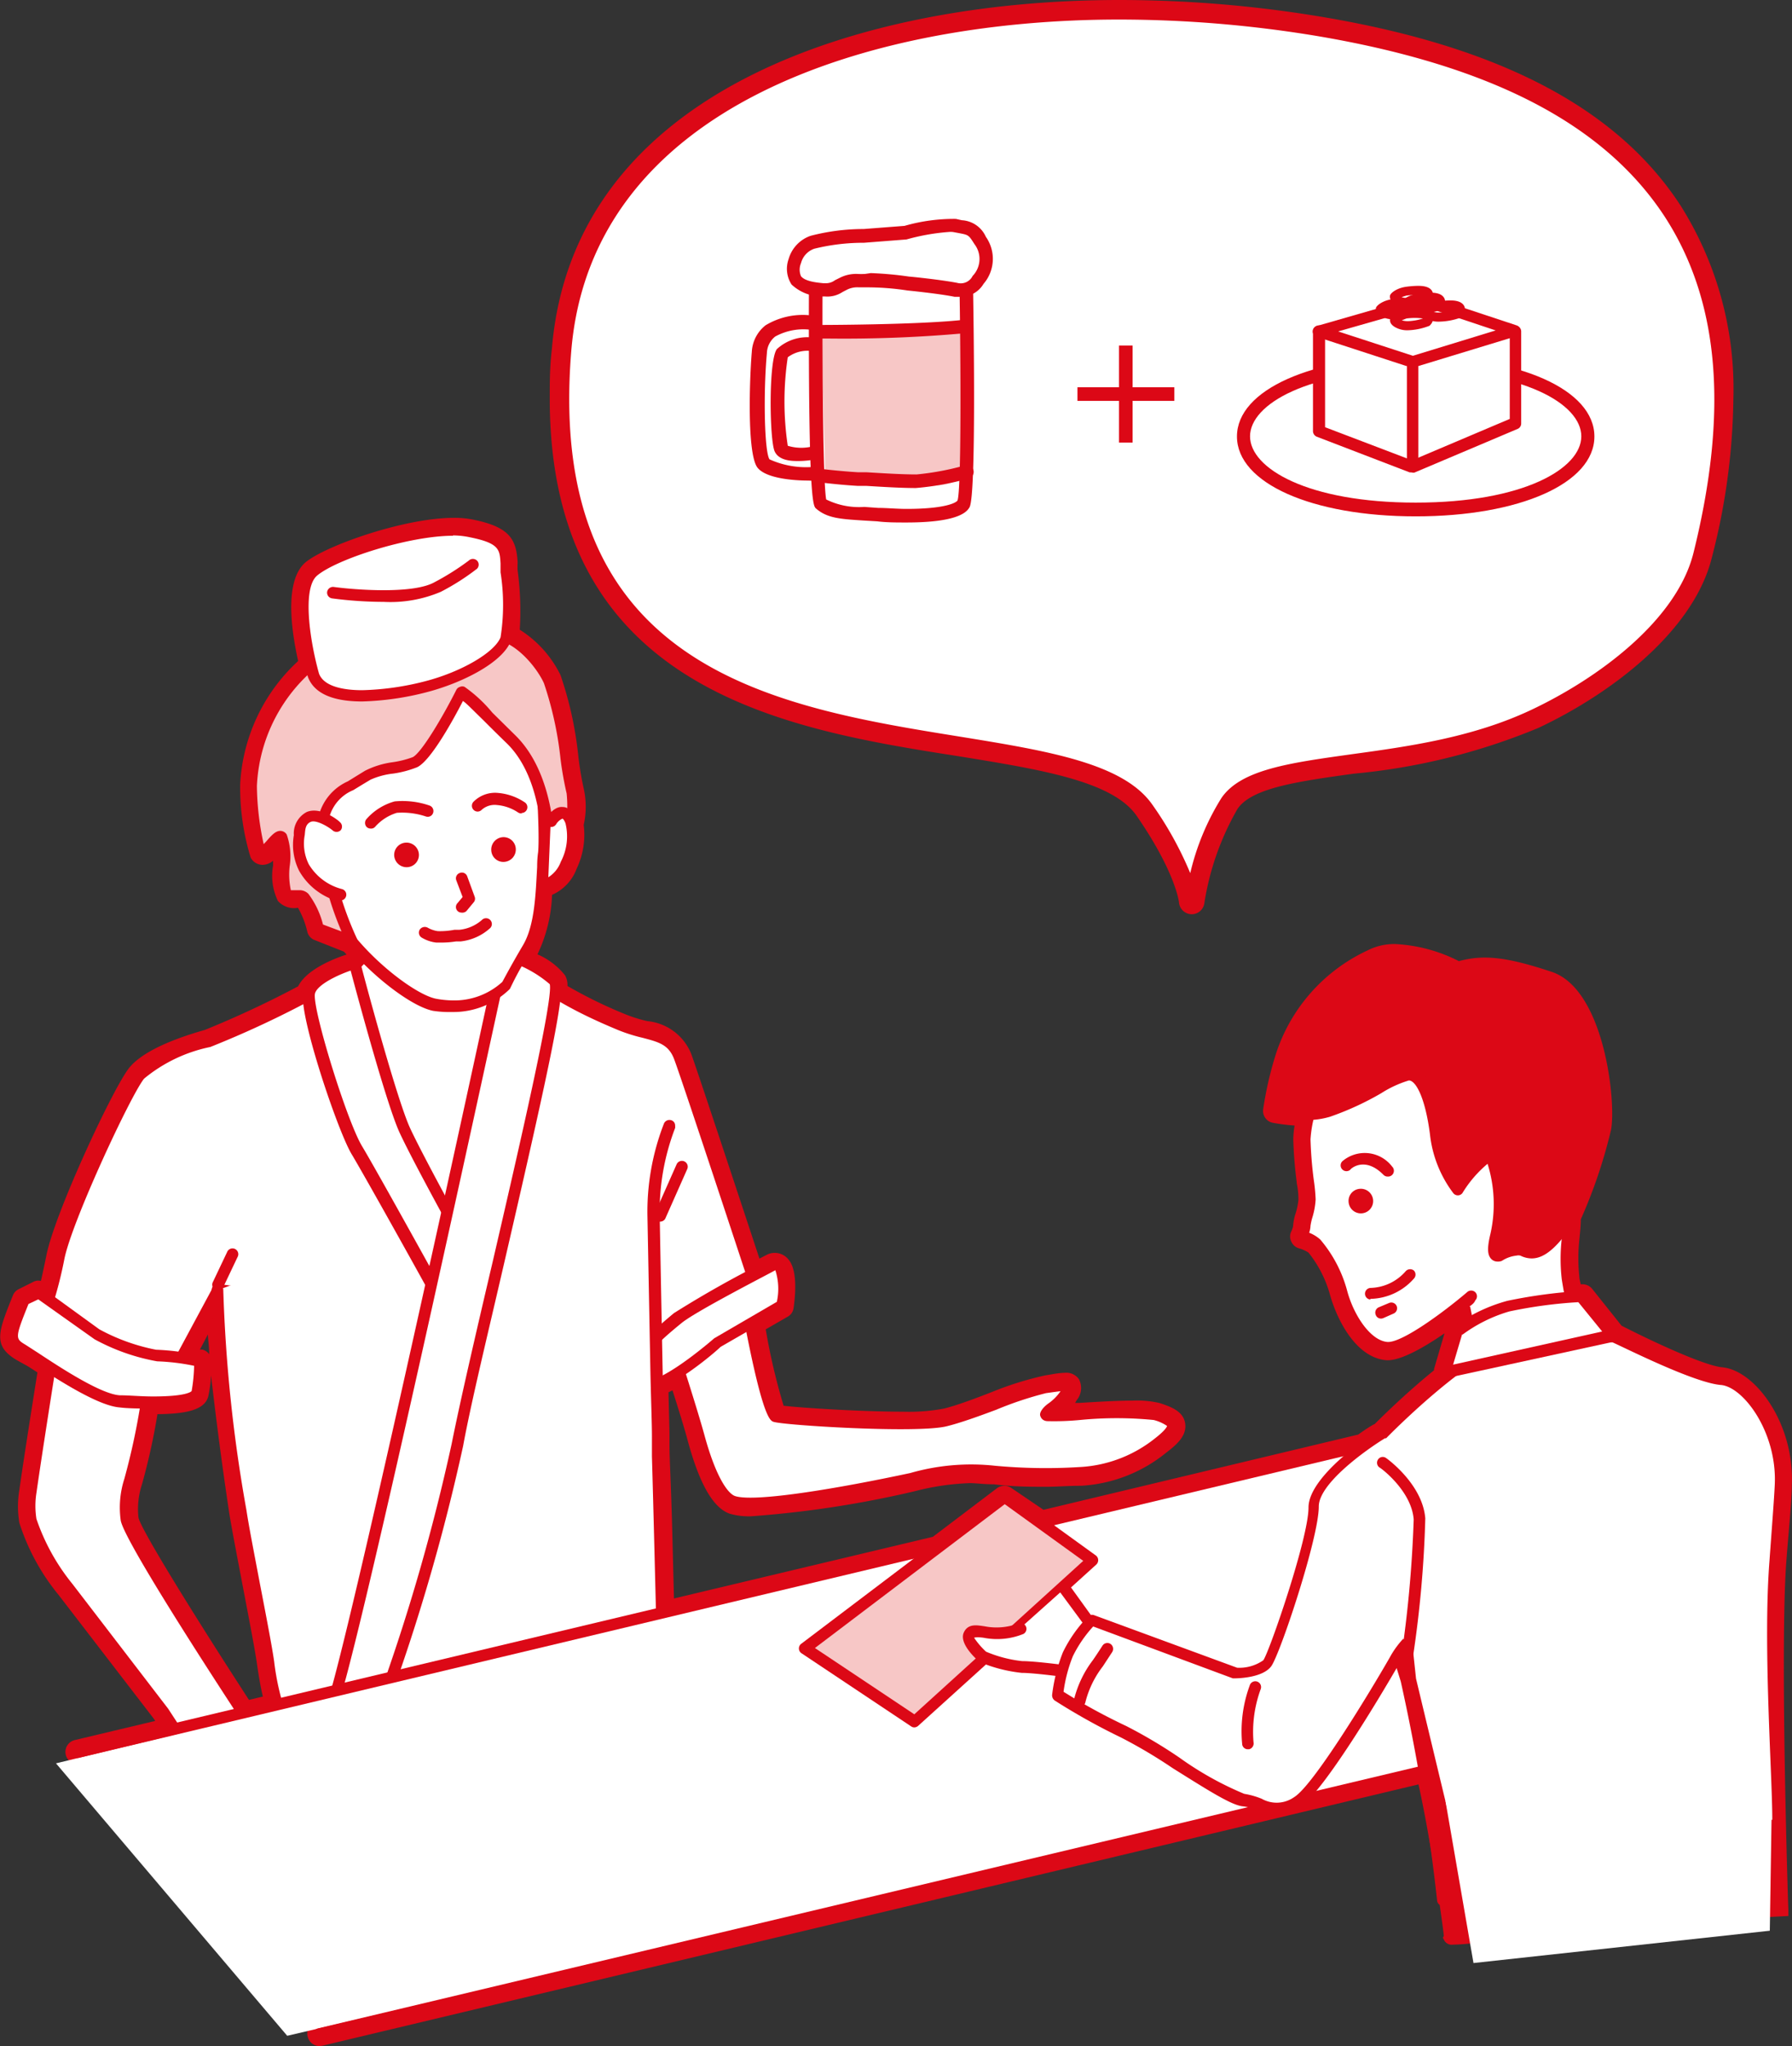 <svg xmlns="http://www.w3.org/2000/svg" viewBox="0 0 108.19 123.47"><rect x="0" y="0" width="108.19" height="123.47" fill="#333333" stroke="none"/><defs><style>.cls-1{fill:#dc0816;}.cls-2{fill:#fff;}.cls-3{fill:#f7c7c6;}</style></defs><g id="レイヤー_2" data-name="レイヤー 2"><g id="TEXT"><path class="cls-1" d="M101.13,12.57C97.38,6.85,90.45,3.2,79.93,1.41a74.71,74.71,0,0,0-12.36-1C52,.37,34.94,5.82,33.68,21.11,32,41.1,47,43.51,57.84,45.27c5.1.82,9.5,1.54,11,3.77,2.44,3.54,2.61,5.36,2.61,5.39a.41.41,0,0,0,.39.38h0a.41.41,0,0,0,.4-.35,16.86,16.86,0,0,1,2.1-5.84c1-1.42,3.88-1.82,7.27-2.29s7.4-1,11-2.73c4.26-2,9.2-5.68,10.29-10C105.2,24.73,104.59,17.86,101.13,12.57Z"/><path class="cls-1" d="M104.65,24.1h0a39.6,39.6,0,0,1-1.3,9.55c-1.11,4.48-6.15,8.25-10.48,10.28a38.13,38.13,0,0,1-11.16,2.76c-3.3.46-6.15.85-7,2.13a16.42,16.42,0,0,0-2,5.69.77.77,0,0,1-.76.66.78.78,0,0,1-.77-.72s-.19-1.79-2.55-5.21c-1.44-2.1-5.78-2.8-10.79-3.61C47.4,44,33.19,41.65,33.19,24.05c0-.95,0-1.95.13-3C34.59,5.54,51.85,0,67.57,0A74.37,74.37,0,0,1,80,1.05c10.62,1.81,17.64,5.51,21.44,11.32A20.73,20.73,0,0,1,104.65,24.1Zm-70.73-.05c0,17,13.86,19.22,24,20.86,5.19.84,9.66,1.56,11.29,3.92,2.53,3.68,2.66,5.56,2.66,5.57s0,0,0,0a0,0,0,0,0,0,0,17,17,0,0,1,2.16-6c1-1.55,4-2,7.51-2.44s7.35-1,11-2.7c4.18-2,9-5.56,10.09-9.79a39.74,39.74,0,0,0,1.27-9.38,20,20,0,0,0-3.1-11.33c-3.69-5.63-10.54-9.23-20.95-11a74,74,0,0,0-12.3-1C52.17.73,35.28,6.09,34,21.14,34,22.14,33.92,23.12,33.92,24.05Z"/><path class="cls-1" d="M104,82.91c-1.44-.13-5.71-2.28-6.29-2.58L95.79,78a.4.4,0,0,0-.29-.14l-.42,0c0-.25-.09-.52-.14-.82a9.86,9.86,0,0,1,0-2.28c0-.39.06-.84.09-1.32a30.35,30.35,0,0,0,1.83-5.35c.29-1.5-.38-8.14-3.33-9.12-2.63-.88-4.1-1-5.53-.61a9.19,9.19,0,0,0-3.78-1.09,3.13,3.13,0,0,0-1.52.35,10.13,10.13,0,0,0-5.37,6.11A23.44,23.44,0,0,0,76.61,67a.35.35,0,0,0,.28.38,9.49,9.49,0,0,0,1.7.19,5.33,5.33,0,0,0-.15,1.2,22.67,22.67,0,0,0,.21,2.54c0,.48.1.9.1,1.08a4.62,4.62,0,0,1-.18,1,2.43,2.43,0,0,0-.13.64,1.54,1.54,0,0,1-.16.47.39.39,0,0,0,0,.3.41.41,0,0,0,.23.2,2.42,2.42,0,0,1,.74.35,7.34,7.34,0,0,1,1.43,2.76c.36,1.37,1.46,3.47,3,3.63,1,.09,3.11-1.38,4.4-2.37l.08.43-.39.27a.36.36,0,0,0-.12.18l-.74,2.5a.38.38,0,0,0,0,.15,46.39,46.39,0,0,0-3.71,3.36c-.16.1-.55.34-1,.69l-19.3,4.59-2-1.46a.36.36,0,0,0-.42,0L56.5,93,40.33,96.88l-.1-4c-.08-3.08-.12-4.78-.18-5.71,0-.48,0-.72,0-.77h0c0-.71,0-1.63-.05-2.66a6.87,6.87,0,0,0,.84-.45c.41,1.27.84,2.68,1.07,3.54.67,2.44,1.44,3.83,2.3,4.11a4,4,0,0,0,1.17.13,61,61,0,0,0,9.78-1.5A12.64,12.64,0,0,1,60,89.15a36,36,0,0,0,5.22.09,8.62,8.62,0,0,0,4.93-1.89c.78-.59,1.07-1,1-1.42s-.69-.71-1.27-.91a20.09,20.09,0,0,0-4.72,0l-1.2.07a3,3,0,0,0,.69-.77c.15-.28.3-.61.12-.88s-.59-.24-1.26-.13l-.43.06a21.17,21.17,0,0,0-3.13,1c-1.06.39-2.15.79-2.93,1-1.63.41-9.1-.08-10-.24A32.33,32.33,0,0,1,45.81,80l1.55-.89a.37.37,0,0,0,.18-.26c.07-.47.26-2.07-.23-2.64a.69.69,0,0,0-.88-.13l-.8.41C44.41,72.74,41.82,65,41.38,63.73S40,62.22,39,62a9.9,9.9,0,0,1-1.4-.43,29.69,29.69,0,0,1-3.71-1.83A1.42,1.42,0,0,0,33.8,59a5,5,0,0,0-1.88-1.31c.06-.11.13-.21.2-.33A9.5,9.5,0,0,0,33,53.6a.25.25,0,0,0,.11,0l.11,0a2.43,2.43,0,0,0,1.28-1.38,4.37,4.37,0,0,0,.38-2.47,5.09,5.09,0,0,0,0-2.09c-.11-.38-.22-1.14-.35-2a21.24,21.24,0,0,0-1-4.74A6.46,6.46,0,0,0,31,38.24a16.46,16.46,0,0,0-.1-3.82c0-.17,0-.34,0-.5-.07-1.09-.26-1.78-2.42-2.22a5.7,5.7,0,0,0-1.07-.09c-2.82,0-7.34,1.47-8.65,2.56S18,38.44,18.38,40a10.5,10.5,0,0,0-3.54,7.33,14.23,14.23,0,0,0,.59,4.22.44.44,0,0,0,.39.25c.28,0,.5-.25.8-.6l.19-.21a9.92,9.92,0,0,1,0,1.22A3.35,3.35,0,0,0,17,54.14a.79.79,0,0,0,.65.28h.23l.19,0a4.87,4.87,0,0,1,.76,1.75.37.37,0,0,0,.22.25l2,.73c.15.19.32.36.49.54l-.25.26h0c-.27.08-2.53.78-2.94,1.9a61.88,61.88,0,0,1-5.86,2.71c-1.52.43-3.51,1.16-4.34,2.12s-4.52,8.81-5,11.25c-.15.8-.31,1.46-.44,2l-.2-.14a.38.38,0,0,0-.36,0l-.86.43a.42.42,0,0,0-.17.18c-.9,2.22-1.11,2.75.06,3.45.17.1.42.27.74.48l.71.46c-.15.9-.83,5.21-1.12,7.31a5.32,5.32,0,0,0,0,1.82A13.11,13.11,0,0,0,3.83,96l5.77,7.5.38.59-5.35,1.28a.35.35,0,1,0,.16.68L5,106l14.12,16.46a.33.33,0,0,0-.13.33.35.35,0,0,0,.34.27h.08l66.56-15.83c.84,3.65,1.68,9.63,1.63,9.72-.18.26,11.76-1.23,11.76-1.23l8.27-.44s-.52-15.78-.12-21.06c.16-2.08.29-3.73.33-4.63C108,86.21,105.81,83.08,104,82.91ZM8,91.64a5.14,5.14,0,0,1,.21-2.2,40.42,40.42,0,0,0,1-4.47h0c2,0,2.87-.25,3-.86a10.79,10.79,0,0,0,.18-2,.35.35,0,0,0-.27-.34l-.62-.13,1.36-2.51a99.28,99.28,0,0,0,1.37,12.09c.15,1,.49,2.74.81,4.44.36,1.85.73,3.76.85,4.65a18.9,18.9,0,0,0,.44,2.26l-1.47.35C12,98.51,8.16,92.52,8,91.64ZM33,52.93c0-.08,0-.15,0-.22h.07v.17Z"/><path class="cls-1" d="M19.29,123.47a.73.73,0,0,1-.71-.56.65.65,0,0,1,0-.39L4.83,106.44A.72.72,0,0,1,4.54,105l4.83-1.15-.09-.14L3.54,96.25A13.15,13.15,0,0,1,1.17,91.9a6,6,0,0,1,0-2c.28-2,.92-6,1.09-7.08l-.51-.33-.1-.06L1,82.07c-1.45-.87-1.11-1.69-.22-3.9a.71.71,0,0,1,.36-.38L2,77.36a.64.64,0,0,1,.47-.06c.11-.48.22-1,.32-1.49.47-2.52,4.1-10.31,5.05-11.42.71-.83,2.24-1.59,4.53-2.24A60,60,0,0,0,18,59.52c.52-1.05,2.25-1.7,2.93-1.92a1.29,1.29,0,0,1-.16-.17L19,56.73a.72.72,0,0,1-.45-.52,5.37,5.37,0,0,0-.56-1.43,1.31,1.31,0,0,1-1.21-.41,3.46,3.46,0,0,1-.29-2.15,2.72,2.72,0,0,1,0-.28,1,1,0,0,1-.63.25.81.81,0,0,1-.73-.45,14.4,14.4,0,0,1-.63-4.42A10.88,10.88,0,0,1,18,39.89c-.49-2.2-.78-5,.5-6s5.94-2.64,8.89-2.64a5.56,5.56,0,0,1,1.14.1c2.22.44,2.64,1.18,2.72,2.56V34a2.93,2.93,0,0,0,0,.41A18.37,18.37,0,0,1,31.38,38a6.75,6.75,0,0,1,2.46,2.74,21.92,21.92,0,0,1,1.07,4.84,19.22,19.22,0,0,0,.33,2,5,5,0,0,1,0,2.2,4.75,4.75,0,0,1-.42,2.63A2.78,2.78,0,0,1,33.33,54a9.08,9.08,0,0,1-.88,3.59,4.33,4.33,0,0,1,1.66,1.26,1.17,1.17,0,0,1,.15.65,27.79,27.79,0,0,0,3.48,1.7,8.48,8.48,0,0,0,1.34.42,3.18,3.18,0,0,1,2.66,2c.45,1.25,3.1,9.27,4.11,12.33l.39-.2A1.06,1.06,0,0,1,47.6,76c.55.64.43,2.11.31,2.94a.7.7,0,0,1-.36.52l-1.32.76a37.59,37.59,0,0,0,1.08,4.61c1,.12,4.61.36,7.25.36A11.35,11.35,0,0,0,57,85c.76-.19,1.84-.59,2.89-1a19.65,19.65,0,0,1,3.21-1l.42-.07a5.42,5.42,0,0,1,.8-.09.93.93,0,0,1,.82.39A1.15,1.15,0,0,1,65,84.5l-.09.16h.24c1.15-.07,2.34-.14,3.25-.14a5.93,5.93,0,0,1,1.62.15c.63.21,1.41.47,1.53,1.21s-.48,1.28-1.14,1.78a8.93,8.93,0,0,1-5.14,2c-.79,0-1.45.06-2.09.06-1,0-2,0-3.18-.15-.63,0-1.06-.07-1.44-.07a15.15,15.15,0,0,0-3.34.49,62.91,62.91,0,0,1-9.86,1.51,4.24,4.24,0,0,1-1.29-.15c-1-.34-1.83-1.77-2.54-4.38-.17-.64-.48-1.67-.93-3.07l-.24.12.06,2.44s0,.29,0,.75c0,.88.1,2.46.17,5.33l.1,3.92,15.63-3.72,3.88-2.94a.75.75,0,0,1,.87,0L63,91.11,82,86.57c.46-.33.82-.56,1-.64.25-.25,1.8-1.8,3.58-3.24a.24.24,0,0,1,0-.08l.63-2.15c-1.16.8-2.68,1.7-3.54,1.62-1.91-.19-3-2.63-3.36-3.9A7.08,7.08,0,0,0,79,75.59a2,2,0,0,0-.58-.26.72.72,0,0,1-.46-.41.69.69,0,0,1,0-.61,1.34,1.34,0,0,0,.11-.32,3,3,0,0,1,.14-.73,4.06,4.06,0,0,0,.18-.85c0-.15,0-.55-.1-1v-.06a25.37,25.37,0,0,1-.21-2.58,5.38,5.38,0,0,1,.08-.85,11.23,11.23,0,0,1-1.34-.17.73.73,0,0,1-.56-.79A21.28,21.28,0,0,1,77,63.7a10.44,10.44,0,0,1,5.55-6.34,3.53,3.53,0,0,1,1.7-.39A9.49,9.49,0,0,1,88.08,58c1.5-.41,2.91-.25,5.61.65,3.2,1.07,3.9,7.93,3.57,9.55a30.66,30.66,0,0,1-1.82,5.38c0,.45-.06.88-.09,1.25a10.37,10.37,0,0,0,0,2.2c0,.17.06.32.08.47h.13a.76.76,0,0,1,.56.27L97.9,80c2.18,1.11,5.06,2.42,6.08,2.51,2,.19,4.36,3.39,4.2,7.09,0,.9-.17,2.53-.33,4.59-.4,5.25.11,20.91.12,21.06v.37l-8.64.46c-.39,0-10.1,1.27-11.6,1.27h0a.52.52,0,0,1-.52-.23l-.1-.19.06-.1c-.07-.76-.78-5.76-1.53-9.15L19.46,123.45Zm0-.76v0ZM5.14,105.65l14.47,16.88-.17.15L86.21,106.8l.09.37c.43,1.87,1.46,7.61,1.59,9.45,1.88-.07,11.29-1.24,11.38-1.26l7.93-.42c-.07-2.41-.47-15.94-.1-20.73.16-2.1.29-3.73.33-4.61.14-3.16-1.85-6.16-3.52-6.31-1.43-.13-5.28-2-6.42-2.62l-.07,0L95.5,78.27l-.73.06L94.71,78c0-.25-.09-.52-.14-.83a10.56,10.56,0,0,1,0-2.37c0-.39.07-.83.1-1.31v-.07l0-.07a29.61,29.61,0,0,0,1.8-5.26c.27-1.39-.37-7.79-3.08-8.69s-3.9-1-5.3-.61l-.15.05-.13-.07a8.84,8.84,0,0,0-3.61-1.05,2.72,2.72,0,0,0-1.33.3,9.77,9.77,0,0,0-5.2,5.89A24.39,24.39,0,0,0,77,67.06s.74.13,1.62.15h.46l-.1.45a5,5,0,0,0-.15,1.12A24.36,24.36,0,0,0,79,71.28v.06c0,.49.1.87.1,1.07a4.55,4.55,0,0,1-.2,1,3.34,3.34,0,0,0-.12.56,1.88,1.88,0,0,1-.19.64,1.9,1.9,0,0,1,.88.42A7.43,7.43,0,0,1,81,78c.32,1.22,1.34,3.21,2.71,3.34h.05c.67,0,2.27-.9,4.08-2.3l.48-.37.25,1.27-.21.14-.37.26-.72,2.49,0,.21-.16.13a44.17,44.17,0,0,0-3.68,3.32l-.07.06c-.08,0-.48.3-1,.67l-.06,0h-.08L62.81,91.92l-2.17-1.57-4,3-.08,0L40,97.36l-.12-4.85c-.08-2.86-.12-4.43-.17-5.32,0-.23,0-.41,0-.54l0-.24,0-2.91.22-.11a6.21,6.21,0,0,0,.81-.42l.41-.24.14.45c.52,1.64.88,2.83,1.08,3.55.83,3,1.64,3.72,2.05,3.85a3.41,3.41,0,0,0,1,.12,64,64,0,0,0,9.7-1.49,15.44,15.44,0,0,1,3.5-.52c.41,0,.86,0,1.51.08,1.12.1,2.1.15,3.11.15.62,0,1.27,0,2.05-.06A8.2,8.2,0,0,0,70,87.06c.83-.63.89-.91.86-1.07s-.54-.45-1-.61a5.2,5.2,0,0,0-1.39-.12c-.89,0-2.06.07-3.19.13l-1.2.07-1.13.05.87-.71a2.6,2.6,0,0,0,.6-.66c.09-.18.2-.4.14-.48s0-.06-.21-.06a4.19,4.19,0,0,0-.68.08l-.43.06a19.92,19.92,0,0,0-3.06,1c-1.07.39-2.17.79-3,1a12.16,12.16,0,0,1-2.58.17c-2.73,0-6.85-.27-7.57-.4l-.17,0-.09-.15a35.49,35.49,0,0,1-1.29-5.26l0-.26,1.79-1A3.9,3.9,0,0,0,47,76.44c-.11-.13-.26-.13-.44,0l-.78.41-.39.2-.14-.42C44.4,73.93,41.5,65.16,41,63.86c-.4-1.09-1.13-1.28-2.14-1.54a9.82,9.82,0,0,1-1.44-.46A27.83,27.83,0,0,1,33.69,60l-.19-.11v-.22a1.48,1.48,0,0,0,0-.46,4.35,4.35,0,0,0-1.72-1.16l-.37-.18.21-.35c.06-.11.12-.22.19-.33a9.37,9.37,0,0,0,.82-3.62l.08-1.32.42.08.36,0,0,.37V53a2.88,2.88,0,0,0,.66-1,4,4,0,0,0,.35-2.24v-.13a4.64,4.64,0,0,0,0-1.93c-.11-.4-.23-1.16-.36-2a20.5,20.5,0,0,0-1-4.65,6,6,0,0,0-2.35-2.52l-.23-.12,0-.27a16.77,16.77,0,0,0-.11-3.71,3.64,3.64,0,0,1,0-.45V34c-.05-.89-.08-1.47-2.11-1.88a5.87,5.87,0,0,0-1-.08c-2.7,0-7.17,1.44-8.41,2.47-.78.64-.85,2.69-.19,5.47l.05.22-.17.15a10.17,10.17,0,0,0-3.42,7.09,14.84,14.84,0,0,0,.55,4,.06.06,0,0,0,.06,0c.11,0,.32-.23.52-.46l.74-.86.1.85a10.34,10.34,0,0,1,0,1.25,3.49,3.49,0,0,0,.14,1.69c.14.18.36.14.55.12H18l.23-.07.16.18a5.23,5.23,0,0,1,.84,1.92l2,.75.06.07.39.42.33.36-.23.26-.19.19-.24.24-.12,0c-.81.25-2.3.88-2.57,1.63l-.05.13-.13.07a60,60,0,0,1-5.94,2.74,9.42,9.42,0,0,0-4.16,2C7.55,65.87,4,73.62,3.52,76c-.14.7-.29,1.38-.44,2l-.14.53L2.3,78l-.84.43c-.94,2.32-.94,2.46-.08,3l.65.42.1.07.7.46.21.13,0,.24c0,.21-.81,5-1.12,7.3a5.41,5.41,0,0,0,0,1.69,12.87,12.87,0,0,0,2.23,4.05l5.77,7.5.69,1.06Zm9.55-2.27-.15-.22c-1.11-1.71-6.69-10.26-6.91-11.45a5.24,5.24,0,0,1,.21-2.38,40.89,40.89,0,0,0,1-4.43l0-.31h.34c1.67,0,2.55-.19,2.64-.56A10.45,10.45,0,0,0,12,82.14a4.38,4.38,0,0,1-.59-.1l-.5-.1,2.25-4.17.05,1.38a103.47,103.47,0,0,0,1.37,12c.15,1,.49,2.73.81,4.43.36,1.87.73,3.78.85,4.67a22.49,22.49,0,0,0,.43,2.22l.09.37Zm-5.19-18a39.35,39.35,0,0,1-.93,4.2,4.75,4.75,0,0,0-.21,2c.12.63,2.92,5.22,6.67,11l.84-.2c-.14-.59-.25-1.24-.35-1.93-.12-.87-.49-2.77-.84-4.61s-.67-3.49-.83-4.47C13.32,87.86,13,85.2,12.74,83a7.66,7.66,0,0,1-.16,1.24C12.38,85.1,11.21,85.32,9.5,85.34Zm2.57-3.94.14,0a.72.72,0,0,1,.42.28c0-.41-.06-.8-.08-1.19Z"/><path class="cls-2" d="M3,82.57s-.82,5.12-1.15,7.48a5.28,5.28,0,0,0,0,1.7,12.92,12.92,0,0,0,2.23,4l5.78,7.53,1.29,2,4.13-1S7.91,93.08,7.65,91.7a5.38,5.38,0,0,1,.22-2.36C8.84,86,9,83,9.37,82.66c.52-.43-5.68-2.41-5.68-2.41Z"/><path class="cls-1" d="M11.18,105.66a.35.35,0,0,1-.29-.16l-1.29-2L3.83,96a13.11,13.11,0,0,1-2.29-4.2,5.32,5.32,0,0,1,0-1.82c.32-2.34,1.13-7.43,1.14-7.48l.7-2.37a.36.36,0,0,1,.17-.21.34.34,0,0,1,.28,0c5.8,1.86,5.91,2.4,6,2.61a.53.53,0,0,1-.15.41,12.59,12.59,0,0,0-.37,1.76,40.25,40.25,0,0,1-1,4.75A5.14,5.14,0,0,0,8,91.64c.19,1,4.65,8,7.61,12.45a.33.33,0,0,1,0,.32.36.36,0,0,1-.24.21l-4.13,1Zm-7.26-25-.58,2s-.81,5.1-1.14,7.43a5,5,0,0,0,0,1.57,12.67,12.67,0,0,0,2.17,3.92l5.78,7.53,1.17,1.79,3.4-.85c-1.47-2.24-7.19-11-7.43-12.29a5.65,5.65,0,0,1,.22-2.53,41.68,41.68,0,0,0,1-4.67A10.71,10.71,0,0,1,9,82.63,35.43,35.43,0,0,0,3.92,80.69Z"/><path class="cls-2" d="M71.89,54.4s-.11-1.87-2.68-5.59C64.13,41.42,31.71,50,34.08,21.15,35.57,3,59.72-1.6,79.86,1.82c20.46,3.47,27.08,14.24,22.74,31.65-1.08,4.36-6.2,8-10.06,9.76-7.41,3.47-16.42,2.12-18.49,5.16A17.1,17.1,0,0,0,71.89,54.4Z"/><path class="cls-1" d="M71.89,54.81h0a.41.41,0,0,1-.39-.38s-.17-1.85-2.61-5.39c-1.53-2.23-5.93-2.95-11-3.77C47,43.51,32,41.1,33.68,21.11,34.94,5.82,52,.37,67.57.37a74.71,74.71,0,0,1,12.36,1c10.52,1.79,17.45,5.44,21.2,11.16,3.46,5.29,4.07,12.16,1.87,21-1.09,4.35-6,8-10.29,10-3.65,1.71-7.58,2.25-11,2.73s-6.31.87-7.27,2.29a16.86,16.86,0,0,0-2.1,5.84A.41.41,0,0,1,71.89,54.81ZM67.57,1.18c-15.2,0-31.87,5.26-33.08,20C32.91,40.41,46.81,42.66,58,44.46c5.28.86,9.84,1.6,11.58,4.11a21.24,21.24,0,0,1,2.28,4.12,15,15,0,0,1,1.88-4.53c1.17-1.72,4.11-2.12,7.83-2.64,3.42-.47,7.29-1,10.83-2.66,4.09-1.92,8.82-5.42,9.84-9.49,2.14-8.61,1.56-15.26-1.77-20.35C96.83,7.5,90.08,4,79.79,2.22A73,73,0,0,0,67.57,1.18Z"/><path class="cls-2" d="M18.59,78.52l-5.42-.68-2.63,4.87a10.56,10.56,0,0,1-2.59,0c-2-.15-5.32-3.31-5.32-3.31a23.42,23.42,0,0,0,.86-3.46c.43-2.3,4-10.07,4.89-11.08s3.17-1.73,4.18-2a62.67,62.67,0,0,0,8.2-4,13.59,13.59,0,0,0,2.88-3.46s4.46-.57,6.62,1.87,5.47,3.89,7.2,4.61,3,.43,3.59,2S46,78.53,46,78.53L39.76,83l-4.32-4.46Z"/><path class="cls-1" d="M39.76,83.35a.36.36,0,0,1-.25-.11l-4.22-4.36H18.59l-5.22-.66-2.52,4.66a.33.33,0,0,1-.22.18,11,11,0,0,1-2.7,0c-2.12-.15-5.41-3.28-5.55-3.41a.36.36,0,0,1-.08-.38,23.08,23.08,0,0,0,.85-3.39c.45-2.44,4.08-10.21,5-11.25s2.82-1.69,4.34-2.12a60,60,0,0,0,8.1-4,13.3,13.3,0,0,0,2.78-3.35.37.37,0,0,1,.25-.17,11.39,11.39,0,0,1,1.2-.06c1.47,0,4.16.27,5.73,2,2.19,2.48,5.61,3.91,7.07,4.52A9.9,9.9,0,0,0,39,62c1,.27,1.93.51,2.39,1.78.57,1.57,4.72,14.16,4.9,14.69a.35.35,0,0,1-.13.4L40,83.28A.37.37,0,0,1,39.76,83.35ZM13.17,77.49h.05l5.41.69H35.44a.33.33,0,0,1,.25.11l4.11,4.24,5.73-4.13c-.59-1.8-4.28-13-4.81-14.43-.33-.93-.93-1.08-1.91-1.34a10,10,0,0,1-1.49-.47c-1.5-.63-5-2.1-7.32-4.7-1.39-1.57-3.86-1.81-5.21-1.81-.42,0-.76,0-.94,0A13,13,0,0,1,21,59.1a59.47,59.47,0,0,1-8.3,4.08,9.15,9.15,0,0,0-4,1.91c-.81,1-4.4,8.7-4.82,10.92A24.7,24.7,0,0,1,3,79.3c.68.62,3.32,2.94,5,3.06a16.73,16.73,0,0,0,2.34,0l2.54-4.72A.38.38,0,0,1,13.17,77.49Z"/><path class="cls-2" d="M45.16,78.38s1.21,6.89,1.72,7.06,8.53.69,10.25.26,4.83-1.81,6-2,1.64-.35,1.21.43-1.64,1.2-1,1.29,5.42-.43,6.46-.09,1.63.61.17,1.73a8.27,8.27,0,0,1-4.74,1.8,34.82,34.82,0,0,1-5.17-.08,12.91,12.91,0,0,0-5,.43c-2.42.52-9.22,1.89-10.77,1.38-.82-.28-1.55-2-2.07-3.88s-2-6.37-2-6.37l4.14-2.24"/><path class="cls-1" d="M45.36,91.07a4,4,0,0,1-1.17-.13c-.86-.28-1.63-1.67-2.3-4.11-.51-1.87-2-6.32-2-6.36a.35.35,0,0,1,.16-.42l4.14-2.24a.35.35,0,0,1,.33.62l-3.88,2.1c.33,1,1.46,4.5,1.9,6.11.67,2.45,1.39,3.49,1.84,3.64,1.18.39,6.24-.46,10.58-1.39a13.31,13.31,0,0,1,5.1-.44,33.2,33.2,0,0,0,5.12.08,7.94,7.94,0,0,0,4.55-1.73c.71-.55.73-.75.73-.75a2.47,2.47,0,0,0-.81-.36,22.74,22.74,0,0,0-4.45,0,16.25,16.25,0,0,1-1.94.07c-.26,0-.41-.15-.46-.34s.16-.48.47-.71a2.89,2.89,0,0,0,.76-.76l0,0-.45.06-.43.06a21.39,21.39,0,0,0-3,1c-1.07.4-2.18.8-3,1-1.78.44-9.83-.06-10.45-.27-.21-.07-.71-.24-2-7.33A.35.35,0,0,1,45.1,78a.37.37,0,0,1,.41.29,43.59,43.59,0,0,0,1.55,6.8c.89.16,8.36.65,10,.24.78-.2,1.87-.6,2.93-1a21.17,21.17,0,0,1,3.13-1l.43-.06c.67-.11,1.05-.17,1.26.13s0,.6-.12.88a3,3,0,0,1-.69.77l1.2-.07a20.09,20.09,0,0,1,4.72,0c.58.2,1.19.4,1.27.91s-.22.83-1,1.42a8.62,8.62,0,0,1-4.93,1.89A36,36,0,0,1,60,89.15a12.64,12.64,0,0,0-4.89.42A61,61,0,0,1,45.36,91.07Z"/><path class="cls-2" d="M46.58,76.37a64.59,64.59,0,0,0-5.68,3.19,16.75,16.75,0,0,0-1.29,1.12l-2,1.63a1.15,1.15,0,0,0,1,1.38C40,84,43.31,81,43.31,81l3.88-2.24S47.62,75.85,46.58,76.37Z"/><path class="cls-1" d="M38.84,84.06h0a1,1,0,0,1-.25,0,1.63,1.63,0,0,1-1.11-.68,1.53,1.53,0,0,1-.19-1.12A.31.31,0,0,1,37.4,82l2-1.63h0s.35-.35,1.29-1.13a64.43,64.43,0,0,1,5.75-3.22.69.69,0,0,1,.88.13c.49.57.3,2.17.23,2.64a.37.37,0,0,1-.18.26l-3.87,2.23C43.22,81.57,40.32,84.06,38.84,84.06ZM38,82.5a.74.74,0,0,0,.12.48,1,1,0,0,0,.65.37c1,.18,3.49-1.85,4.35-2.59l3.78-2.2a3.63,3.63,0,0,0-.09-1.91c-.07.06-4.74,2.44-5.65,3.18s-1.26,1.09-1.26,1.09Z"/><path class="cls-2" d="M13.17,77.84a92.84,92.84,0,0,0,1.4,13.36c.32,2,1.43,7.37,1.67,9.09a12.68,12.68,0,0,0,.92,3.72L40.05,99.4s-.42-17-.35-12.14c.06,3.33-.14-6.93-.27-13.82a14.26,14.26,0,0,1,1-5.51"/><path class="cls-1" d="M17.16,104.36a.35.35,0,0,1-.31-.19,13.36,13.36,0,0,1-1-3.83c-.12-.89-.49-2.8-.85-4.65-.32-1.7-.66-3.46-.81-4.44a90.53,90.53,0,0,1-1.41-13.41.35.35,0,0,1,.35-.35h0a.35.35,0,0,1,.35.34,90.42,90.42,0,0,0,1.4,13.31c.15,1,.49,2.72.81,4.42.36,1.86.73,3.78.86,4.69a15.46,15.46,0,0,0,.78,3.36l22.32-4.5c-.07-2.8-.21-8.5-.29-11.21h0s0-.24,0-.64V86.7c0-.8-.05-2-.09-3.78l-.18-9.47a14.66,14.66,0,0,1,1-5.66.36.36,0,0,1,.39-.2.33.33,0,0,1,.28.34.68.68,0,0,1,0,.14,14,14,0,0,0-.93,5.36c.07,3.8.19,10.11.25,13h0s0,.29,0,.77c.06.93.1,2.63.18,5.71l.17,6.51a.36.36,0,0,1-.28.35l-22.89,4.61Z"/><path class="cls-2" d="M28.12,75.37s-2.88-5.19-3.74-7.06-3-10.07-3-10.07S18.91,59,18.62,60s2,8.06,2.88,9.49S27,79.25,27,79.25"/><path class="cls-1" d="M27,79.6a.36.36,0,0,1-.31-.18c0-.08-4.61-8.36-5.46-9.77s-3.26-8.58-2.91-9.78,2.7-1.89,3-2a.36.36,0,0,1,.27,0,.36.36,0,0,1,.17.21c0,.08,2.16,8.19,3,10s3.7,7,3.73,7a.35.35,0,0,1-.62.34c-.11-.21-2.89-5.22-3.75-7.08-.77-1.67-2.52-8.15-2.95-9.77-.9.31-2,.87-2.15,1.37-.22.77,1.9,7.67,2.84,9.23s5.29,9.45,5.48,9.79a.36.36,0,0,1-.14.48A.35.35,0,0,1,27,79.6Z"/><path class="cls-2" d="M20,103.12c.89-1.18,10.46-45.64,10.46-45.64s2.51.86,3.09,1.74-4.41,20.63-5.89,28a117.87,117.87,0,0,1-4.42,15.32"/><path class="cls-1" d="M20.23,103.33l-.56-.41c.68-1.13,6.59-27.83,10.4-45.51l.08-.39.38.13c.27.09,2.63.92,3.27,1.88.39.6-.5,4.82-3.37,17.23-1,4.33-2,8.43-2.47,11a120.84,120.84,0,0,1-4.44,15.37l-.65-.24a121,121,0,0,0,4.4-15.27c.52-2.6,1.47-6.7,2.48-11,1.55-6.7,3.68-15.88,3.44-16.73A7.08,7.08,0,0,0,30.67,58C29.36,64,21.11,102.15,20.23,103.33Z"/><polygon class="cls-2" points="17.34 122.85 96.41 104.4 92.87 84.73 3.38 106.41 17.34 122.85"/><path class="cls-1" d="M19.29,123.09a.35.35,0,0,1-.34-.27.34.34,0,0,1,.26-.42L96,104.14l-3.41-19L4.79,106.07a.35.35,0,1,1-.16-.68l88.16-21a.37.37,0,0,1,.27,0,.38.38,0,0,1,.16.23l3.53,19.67a.35.35,0,0,1-.26.4L19.37,123.08Z"/><line class="cls-2" x1="27.35" y1="58.22" x2="28.05" y2="58.15"/><path class="cls-1" d="M27.35,58.57a.36.36,0,0,1-.35-.32.35.35,0,0,1,.31-.38L28,57.8a.35.35,0,1,1,.06.7l-.7.07Z"/><path class="cls-2" d="M19.47,44.72a61.69,61.69,0,0,0-.12,7.8A5,5,0,0,0,20,55.08c1.3,2.49,4.7,5.25,6.18,5.53a4.71,4.71,0,0,0,4.33-1.15s.44-.88,1.27-2.25.83-4.27,1-5.77-.22-5.85-.22-5.85a4.17,4.17,0,0,0-3.91-4.36C24.18,40.82,20.49,41.76,19.47,44.72Z"/><path class="cls-1" d="M27.3,61.07h0A6.57,6.57,0,0,1,26.15,61c-1.63-.32-5.11-3.2-6.42-5.72a5.34,5.34,0,0,1-.73-2.7,61.1,61.1,0,0,1,.12-7.85c.88-2.58,3.51-3.9,7.64-3.9.61,0,1.25,0,1.91.09,4.37.39,4.23,4.69,4.23,4.73s.34,4.36.22,5.86c0,.26,0,.56-.06.89-.09,1.61-.22,3.83-1,5s-1.24,2.22-1.25,2.22a.22.22,0,0,1-.05.08A4.86,4.86,0,0,1,27.3,61.07ZM19.8,44.83a63.78,63.78,0,0,0-.1,7.66,4.73,4.73,0,0,0,.63,2.4c1.32,2.52,4.64,5.12,6,5.38a5.86,5.86,0,0,0,1,.1,4.29,4.29,0,0,0,3-1.12c.11-.2.53-1,1.25-2.22s.76-3.17.85-4.71q0-.51.06-.9c.12-1.45-.21-5.75-.22-5.8a3.82,3.82,0,0,0-3.59-4c-.64,0-1.26-.08-1.85-.08-2.65,0-6,.58-7,3.35Z"/><path class="cls-1" d="M31.14,51.21a.75.75,0,0,1-.69.8.73.73,0,0,1-.79-.69.75.75,0,0,1,.69-.8A.74.74,0,0,1,31.14,51.21Z"/><path class="cls-1" d="M25.29,51.54a.74.74,0,0,1-.69.79.75.75,0,0,1-.8-.69.74.74,0,0,1,.69-.79A.75.75,0,0,1,25.29,51.54Z"/><path class="cls-1" d="M22.37,50a.35.35,0,0,1-.23-.09.36.36,0,0,1,0-.5,3.51,3.51,0,0,1,1.69-1.05,5,5,0,0,1,2.1.25.35.35,0,0,1,.22.44.34.34,0,0,1-.44.22,4.52,4.52,0,0,0-1.75-.22,2.87,2.87,0,0,0-1.3.83A.32.32,0,0,1,22.37,50Z"/><path class="cls-1" d="M31.49,49.09a.39.39,0,0,1-.21-.06A2.69,2.69,0,0,0,30,48.58a1.17,1.17,0,0,0-.92.29.34.34,0,0,1-.49,0,.35.35,0,0,1,0-.49,1.83,1.83,0,0,1,1.48-.53,3.41,3.41,0,0,1,1.63.58.35.35,0,0,1-.21.63Z"/><path class="cls-1" d="M27.85,55.07a.33.33,0,0,1-.22-.09.34.34,0,0,1,0-.49l.3-.36-.38-1a.34.34,0,0,1,.21-.45.34.34,0,0,1,.45.21l.45,1.23a.33.33,0,0,1-.07.34l-.43.52A.37.37,0,0,1,27.85,55.07Z"/><path class="cls-3" d="M27.48,38.28s-.21.29,1.67-.06,3.58,1.85,4,2.86c.77,1.73,1,5.58,1.37,6.69a8.06,8.06,0,0,1-.37,3.36l-1.06,1.25s.44-5.13-2.21-7.73c-2.5-2.44-2.46-2.47-3-2.83,0,0-1.9,3.78-2.8,4.23-.63.32-2.25.39-2.84.76l-1,.64a2.79,2.79,0,0,0-1.66,3,19.68,19.68,0,0,0,1.74,6.35l-2.06-.78a5.39,5.39,0,0,0-.84-1.9c-.22-.25-.82.09-1.06-.22-.4-.51.1-2.79-.28-3.39-.22-.36-1.11,1.24-1.29.87a14.54,14.54,0,0,1-.56-4,10.21,10.21,0,0,1,4.72-8.13A8,8,0,0,1,27.48,38.28Z"/><path class="cls-1" d="M21.27,57.18a.25.25,0,0,1-.12,0l-2.07-.78a.37.37,0,0,1-.22-.25,4.87,4.87,0,0,0-.76-1.75l-.19,0h-.23a.79.79,0,0,1-.65-.28,3.35,3.35,0,0,1-.22-1.91,9.92,9.92,0,0,0,0-1.22l-.19.21c-.3.35-.52.6-.8.6a.44.44,0,0,1-.39-.25,14.23,14.23,0,0,1-.59-4.22A10.59,10.59,0,0,1,19.7,39a8.48,8.48,0,0,1,4.91-1.59,7.76,7.76,0,0,1,3,.58.39.39,0,0,1,.1.08,6.82,6.82,0,0,0,1.36-.16c2.11-.39,3.94,2,4.41,3a21.24,21.24,0,0,1,1,4.74c.13.87.24,1.63.35,2a8.27,8.27,0,0,1-.36,3.56.75.75,0,0,1-.07.12l-1.07,1.25a.34.34,0,0,1-.4.09.35.35,0,0,1-.22-.35c0-.05.4-5-2.1-7.45-.62-.6-1.08-1.06-1.43-1.41-.75-.73-1-1-1.23-1.16-.55,1.07-1.94,3.62-2.77,4a6.38,6.38,0,0,1-1.42.38,4.57,4.57,0,0,0-1.39.37l-.45.27-.59.36a2.48,2.48,0,0,0-1.5,2.73,19.66,19.66,0,0,0,1.71,6.21.35.35,0,0,1-.06.39A.36.36,0,0,1,21.27,57.18ZM19.5,55.79l1.12.42a18.4,18.4,0,0,1-1.44-5.71A3.14,3.14,0,0,1,21,47.15l.6-.37.44-.27A5.21,5.21,0,0,1,23.68,46a5.84,5.84,0,0,0,1.24-.31c.54-.27,1.87-2.54,2.63-4.06a.35.35,0,0,1,.22-.18.34.34,0,0,1,.28,0A8.47,8.47,0,0,1,29.72,43l1.43,1.41c2,2,2.33,5.32,2.35,7l.37-.44a7.34,7.34,0,0,0,.34-3.09,20.28,20.28,0,0,1-.37-2.09,21.3,21.3,0,0,0-1-4.56c-.45-1-2-2.95-3.64-2.65a8.38,8.38,0,0,1-1.42.17.74.74,0,0,1-.6-.19,7.32,7.32,0,0,0-2.59-.46,7.77,7.77,0,0,0-4.51,1.46,9.85,9.85,0,0,0-4.57,7.87,16.91,16.91,0,0,0,.41,3.51l.16-.17c.3-.35.55-.63.84-.63a.46.46,0,0,1,.39.22,4,4,0,0,1,.18,1.91,4.44,4.44,0,0,0,.07,1.45h.49a.75.75,0,0,1,.57.22A5.21,5.21,0,0,1,19.5,55.79Z"/><path class="cls-2" d="M33.25,49.5s.74-1.13,1.2,0-.34,3.45-1.36,3.79"/><path class="cls-1" d="M33.09,53.64a.34.34,0,0,1-.33-.24A.34.34,0,0,1,33,53a1.86,1.86,0,0,0,.86-1,3.3,3.3,0,0,0,.28-2.32c-.09-.23-.17-.28-.18-.28a.85.85,0,0,0-.39.35.36.36,0,0,1-.49.1.35.35,0,0,1-.1-.49c.08-.12.49-.72,1-.66.33,0,.59.28.76.72a4,4,0,0,1-.29,2.87,2.43,2.43,0,0,1-1.28,1.38Z"/><path class="cls-2" d="M20.33,49.91s-2-1.68-2.24.51a3.2,3.2,0,0,0,.28,2,3.64,3.64,0,0,0,2.25,1.68"/><path class="cls-1" d="M20.62,54.42h-.08a3.91,3.91,0,0,1-2.48-1.87,3.49,3.49,0,0,1-.32-2.15A1.46,1.46,0,0,1,18.52,49c.84-.35,1.92.51,2,.61a.35.35,0,0,1,.05.49.36.36,0,0,1-.5,0c-.28-.23-1-.65-1.32-.5s-.32.47-.35.78a2.81,2.81,0,0,0,.24,1.77,3.3,3.3,0,0,0,2,1.5.35.35,0,0,1-.07.69Z"/><path class="cls-1" d="M26.63,56.88l-.28,0a2.17,2.17,0,0,1-.89-.3.35.35,0,0,1-.12-.48.37.37,0,0,1,.48-.12,1.73,1.73,0,0,0,.61.21,4.7,4.7,0,0,0,1-.08l.29,0a2.44,2.44,0,0,0,1.37-.59.35.35,0,0,1,.51.48,3.16,3.16,0,0,1-1.79.81l-.28,0A5.75,5.75,0,0,1,26.63,56.88Z"/><path class="cls-2" d="M18.92,40.73s-1.45-5.08,0-6.29,7-2.87,9.43-2.39,2,1.2,2.18,2.42a12.66,12.66,0,0,1,0,4.09c-.45,1.12-2.63,2.29-4.75,2.85C24,41.89,19.65,42.66,18.92,40.73Z"/><path class="cls-1" d="M21.87,42.33c-1.81,0-2.91-.5-3.28-1.48-.16-.57-1.47-5.36.11-6.68,1.31-1.09,5.83-2.56,8.65-2.56a5.7,5.7,0,0,1,1.07.09c2.16.44,2.35,1.13,2.42,2.22,0,.16,0,.33,0,.5a12.59,12.59,0,0,1,0,4.27c-.54,1.34-3,2.53-5,3.06A17.26,17.26,0,0,1,21.87,42.33Zm5.48-10c-2.65,0-7,1.4-8.2,2.4-.93.77-.43,4,.11,5.92.31.82,1.59,1,2.61,1a16.73,16.73,0,0,0,3.84-.55c2.17-.57,4.15-1.73,4.51-2.64a12.62,12.62,0,0,0,0-3.92c0-.19,0-.37,0-.54-.05-.84-.07-1.22-1.86-1.58A5,5,0,0,0,27.35,32.31Z"/><path class="cls-1" d="M23.16,36.32a24,24,0,0,1-3.11-.21.35.35,0,0,1-.3-.39.36.36,0,0,1,.4-.3c1.25.17,4.79.45,6.09-.29a15.38,15.38,0,0,0,2.06-1.3.36.36,0,0,1,.5,0,.35.35,0,0,1,0,.49,14.22,14.22,0,0,1-2.18,1.39A7.77,7.77,0,0,1,23.16,36.32Z"/><line class="cls-2" x1="41.17" y1="70.42" x2="39.84" y2="73.36"/><path class="cls-1" d="M39.84,73.72a.23.23,0,0,1-.14,0,.34.34,0,0,1-.18-.46l1.33-3a.35.35,0,0,1,.64.29l-1.33,3A.36.36,0,0,1,39.84,73.72Z"/><line class="cls-2" x1="14.03" y1="75.68" x2="13.16" y2="77.49"/><path class="cls-1" d="M13.16,77.84a.4.4,0,0,1-.15,0,.35.35,0,0,1-.16-.47l.86-1.81a.35.35,0,1,1,.63.3l-.86,1.81A.35.35,0,0,1,13.16,77.84Z"/><path class="cls-2" d="M1.45,78.44,2.31,78,5.84,80.5a12.55,12.55,0,0,0,3.62,1.3,13.88,13.88,0,0,1,2.58.34,11,11,0,0,1-.17,1.9c-.16.72-3.1.6-4.65.51s-5-2.58-5.86-3.1S.5,80.76,1.45,78.44Z"/><path class="cls-1" d="M9.21,85c-.72,0-1.45,0-2-.07C6,84.83,3.82,83.49,1.92,82.23c-.32-.21-.57-.38-.74-.48-1.17-.7-1-1.23-.06-3.45a.42.42,0,0,1,.17-.18l.86-.43a.38.38,0,0,1,.36,0L6,80.22a11.9,11.9,0,0,0,3.42,1.23,14.37,14.37,0,0,1,2.66.35.35.35,0,0,1,.27.34,10.79,10.79,0,0,1-.18,2C12.08,84.72,11.21,85,9.21,85ZM1.72,78.69c-.83,2.06-.8,2.09-.18,2.46l.76.49c1.23.81,3.78,2.5,4.94,2.56.55,0,1.26.07,2,.07,2.08,0,2.32-.31,2.33-.33a9.85,9.85,0,0,0,.15-1.52,13.18,13.18,0,0,0-2.23-.27,12.39,12.39,0,0,1-3.78-1.33l-3.4-2.41Z"/><rect class="cls-1" x="65.05" y="23.37" width="5.85" height="0.82"/><rect class="cls-1" x="67.56" y="20.85" width="0.82" height="5.86"/><polygon class="cls-3" points="65.95 94.16 60.65 90.33 48.57 99.47 55.2 103.89 65.95 94.16"/><path class="cls-1" d="M55.2,104.24a.33.33,0,0,1-.19-.06l-6.63-4.42a.35.35,0,0,1,0-.57l12.08-9.14a.36.36,0,0,1,.42,0l5.3,3.83a.36.36,0,0,1,0,.54l-10.75,9.73A.36.36,0,0,1,55.2,104.24Zm-6-4.79,6,4L65.4,94.19l-4.74-3.42Z"/><path class="cls-2" d="M61.55,98.29a3.93,3.93,0,0,1-2.2.2c-2-.27-.08,1.49-.08,1.49a8.42,8.42,0,0,0,2.37.62c.89,0,3.3.34,3.3.34l1.91-1.47-2.59-3.6"/><path class="cls-1" d="M64.94,101.29h0s-2.4-.34-3.25-.34a9,9,0,0,1-2.51-.64l-.1-.07c-.45-.4-1.15-1.17-.89-1.73s.82-.43,1.26-.37a3.73,3.73,0,0,0,2-.16.36.36,0,0,1,.48.15.35.35,0,0,1-.14.47,4.22,4.22,0,0,1-2.41.23c-.45-.06-.57,0-.57,0a4.73,4.73,0,0,0,.72.84,7.68,7.68,0,0,0,2.18.57c.78,0,2.66.25,3.2.32l1.53-1.17L64,96.08a.34.34,0,0,1,.08-.49.35.35,0,0,1,.49.08l2.59,3.59a.36.36,0,0,1-.07.49l-1.92,1.47A.31.31,0,0,1,64.94,101.29Z"/><path class="cls-2" d="M88.82,78.31s-3.81,3.18-5.08,3S81.39,79.45,81,78a7.79,7.79,0,0,0-1.52-2.92,2.84,2.84,0,0,0-.89-.44,1.87,1.87,0,0,0,.19-.63c0-.26.31-1.08.31-1.59s-.31-2.42-.31-3.62a7.53,7.53,0,0,1,.63-2.6s1.4-2.67,2.92-3.37S94.28,65,94.66,69.3s-.32,6.28-.06,7.87.5,2.54.5,2.54L89,81.8,88.37,79"/><path class="cls-1" d="M89,82.16a.35.35,0,0,1-.18,0,.35.35,0,0,1-.17-.24l-.5-2.53c-1.29,1-3.43,2.46-4.4,2.37-1.57-.16-2.67-2.26-3-3.63a7.34,7.34,0,0,0-1.43-2.76A2.42,2.42,0,0,0,78.5,75a.41.41,0,0,1-.23-.2.39.39,0,0,1,0-.3,1.54,1.54,0,0,0,.16-.47,2.43,2.43,0,0,1,.13-.64,4.62,4.62,0,0,0,.18-1c0-.18,0-.6-.1-1.08a22.67,22.67,0,0,1-.21-2.54A7.8,7.8,0,0,1,79.1,66c.07-.13,1.48-2.8,3.1-3.54,1.16-.53,5.92.62,9.2,2.52,2.23,1.29,3.48,2.76,3.61,4.25a29.89,29.89,0,0,1,0,5.56,9.86,9.86,0,0,0,0,2.28c.25,1.55.5,2.5.5,2.51a.35.35,0,0,1-.22.42l-6.16,2.1Zm-.24-3.31v0l.49,2.46,5.48-1.86c-.1-.4-.27-1.18-.44-2.25a10.77,10.77,0,0,1,0-2.46,28.75,28.75,0,0,0,0-5.44c-.14-1.58-1.85-2.88-3.27-3.71-3.31-1.92-7.77-2.84-8.55-2.48-1.4.64-2.74,3.18-2.76,3.21h0a7.28,7.28,0,0,0-.59,2.44,24.17,24.17,0,0,0,.2,2.46,10.53,10.53,0,0,1,.11,1.16,4.58,4.58,0,0,1-.21,1.13,3.62,3.62,0,0,0-.1.46,1.49,1.49,0,0,1-.08.42,2.2,2.2,0,0,1,.67.41,7.94,7.94,0,0,1,1.62,3.08c.38,1.44,1.38,3,2.42,3.1.86.08,3.39-1.78,4.82-3a.36.36,0,0,1,.5,0,.35.35,0,0,1,0,.49C89,78.65,88.85,78.74,88.71,78.85Z"/><path class="cls-1" d="M82.9,72.43a.74.74,0,0,1-1.48.1.73.73,0,0,1,.68-.79A.74.74,0,0,1,82.9,72.43Z"/><path class="cls-1" d="M88,58.81S84.75,57,82.91,58c-2.39,1.32-4.38,3-5.2,5.9A22,22,0,0,0,77,67.06a7.82,7.82,0,0,0,3.24,0c2-.62,4.12-2.21,4.86-2.21s1.33,1.32,1.62,3.54A6.84,6.84,0,0,0,88,71.77s1.32-1.91,1.91-1.91.89,3.24.44,4.71.15,1.18.15,1.18.89-.59,1.47-.29,1.18.14,2.07-.89,2.21-5,2.5-6.48-.44-7.83-3.09-8.72S89.33,58.37,88,58.81Z"/><path class="cls-1" d="M90.4,76.13a.52.52,0,0,1-.42-.22c-.19-.26-.18-.69,0-1.44a8.14,8.14,0,0,0-.17-4.24A7.1,7.1,0,0,0,88.29,72a.35.35,0,0,1-.55,0,7.18,7.18,0,0,1-1.41-3.57c-.29-2.22-.86-3.23-1.27-3.23a6.68,6.68,0,0,0-1.67.77,17.57,17.57,0,0,1-3.09,1.42,4.94,4.94,0,0,1-1.53.2,9.6,9.6,0,0,1-1.88-.19.35.35,0,0,1-.28-.38,23.44,23.44,0,0,1,.76-3.22,10.1,10.1,0,0,1,5.37-6.11,3.13,3.13,0,0,1,1.52-.35A9.19,9.19,0,0,1,88,58.43c1.43-.43,2.9-.27,5.53.61,3,1,3.62,7.62,3.33,9.12s-1.61,5.49-2.59,6.64c-.67.79-1.23,1.14-1.8,1.14h0a1.55,1.55,0,0,1-.68-.17.52.52,0,0,0-.23,0,2,2,0,0,0-.89.32A.67.67,0,0,1,90.4,76.13Zm-.48-6.62a.57.57,0,0,1,.48.27c.54.72.71,3.52.3,4.89a3.49,3.49,0,0,0-.14.65,2,2,0,0,1,1.58-.18.76.76,0,0,0,.37.1c.34,0,.75-.29,1.27-.9.81-1,2.13-4.82,2.43-6.32s-.48-7.52-2.86-8.32c-2.56-.85-3.9-1-5.23-.56a.34.34,0,0,1-.28,0A9,9,0,0,0,84.26,58a2.48,2.48,0,0,0-1.18.26c-2.84,1.57-4.35,3.27-5,5.7-.42,1.49-.6,2.35-.68,2.77a9.38,9.38,0,0,0,1.41.12,4.63,4.63,0,0,0,1.33-.17,17.07,17.07,0,0,0,3-1.37,5.6,5.6,0,0,1,2-.85c1.21,0,1.74,2.09,2,3.84a7,7,0,0,0,1,2.83C88.56,70.42,89.36,69.51,89.92,69.51Z"/><path class="cls-1" d="M83.78,71a.35.35,0,0,1-.25-.1c-1.14-1.16-2-.36-2-.32a.35.35,0,0,1-.48-.51,2.08,2.08,0,0,1,3,.33.35.35,0,0,1-.25.6Z"/><path class="cls-1" d="M82.76,78.42a.35.35,0,0,1-.35-.35.35.35,0,0,1,.35-.35,2.92,2.92,0,0,0,2.1-1,.36.36,0,0,1,.5-.05.35.35,0,0,1,0,.49,3.58,3.58,0,0,1-2.65,1.22Z"/><path class="cls-2" d="M84.18,100.2s-4.42,7.66-5.9,8.55-2.06,0-3.24-.15-5.49-3.36-7.21-4.12a37.17,37.17,0,0,1-4-2.21,10,10,0,0,1,.62-2.46,7.93,7.93,0,0,1,1.45-2.07l8.69,3.2s1.48,0,1.92-.59,2.8-7.51,2.8-9.43,4.12-4.42,4.12-4.42,5.3-5.45,8-5.74a48.44,48.44,0,0,1,6-.15s4.85,2.51,6.48,2.65,3.68,3.1,3.53,6.34-.49,16.94,0,20.47l-20.29,4.57c0-.88-2.2-13.26-2.2-13.26l-.48-1.57"/><path class="cls-1" d="M87.11,115a.44.44,0,0,1-.22-.07.37.37,0,0,1-.13-.28,123.26,123.26,0,0,0-2.19-13.18l-.25-.81c-.88,1.52-4.46,7.56-5.86,8.4a2.51,2.51,0,0,1-2.56.16A3.34,3.34,0,0,0,75,109c-.7-.09-2.12-1-4.2-2.3a30.31,30.31,0,0,0-3.12-1.85,38.57,38.57,0,0,1-4-2.23.39.39,0,0,1-.16-.34,10.37,10.37,0,0,1,.65-2.57,8.19,8.19,0,0,1,1.52-2.16.34.34,0,0,1,.37-.08l8.63,3.17a2.52,2.52,0,0,0,1.58-.45c.35-.47,2.73-7.35,2.73-9.22s3.66-4.33,4.25-4.69,5.47-5.52,8.14-5.82a49.19,49.19,0,0,1,6.09-.15.42.42,0,0,1,.15,0s4.81,2.47,6.35,2.61c1.86.17,4,3.3,3.85,6.7,0,.9-.17,2.55-.33,4.63a106.48,106.48,0,0,0,.28,15.79.34.34,0,0,1-.27.38L87.19,115Zm-1.8-15.4.18,1.69c.21.89,3.08,12.82,3.08,12.82L107,109.81c0-2.73-.57-10.51-.17-15.62.15-2.08.28-3.72.32-4.61.14-3.12-1.85-5.84-3.22-6C102.3,83.47,98,81.28,97.34,81a45.38,45.38,0,0,0-5.91.15c-2.49.28-7.69,5.58-7.74,5.64a.18.18,0,0,1-.07,0c-1.1.67-4,2.72-4,4.12,0,1.92-2.35,8.94-2.87,9.64s-2,.73-2.2.73l-.12,0L66,98.15a7.68,7.68,0,0,0-1.23,1.8,9,9,0,0,0-.56,2.14A35.84,35.84,0,0,0,68,104.16a29.76,29.76,0,0,1,3.2,1.9,19.61,19.61,0,0,0,3.92,2.19,4.76,4.76,0,0,1,1.06.3,1.83,1.83,0,0,0,1.95-.1c1.15-.69,4.56-6.31,5.77-8.42a5.46,5.46,0,0,1,.82-1.14A2.74,2.74,0,0,1,85.31,99.59Z"/><path class="cls-1" d="M84.91,100.26h0a.35.35,0,0,1-.29-.4,73.16,73.16,0,0,0,.73-8.17c-.13-1.73-2-3.12-2.06-3.13a.35.35,0,0,1-.09-.49.34.34,0,0,1,.49-.08c.09.06,2.2,1.59,2.36,3.64a67.73,67.73,0,0,1-.74,8.33A.35.35,0,0,1,84.91,100.26Z"/><path class="cls-1" d="M75.34,105.56a.34.34,0,0,1-.34-.27,8,8,0,0,1,.45-3.58.35.35,0,1,1,.66.23,7.5,7.5,0,0,0-.43,3.2.36.36,0,0,1-.27.42Z"/><path class="cls-1" d="M83.38,79.57a.33.33,0,0,1-.32-.22.35.35,0,0,1,.18-.46l.62-.26a.35.35,0,0,1,.46.18.35.35,0,0,1-.19.46l-.61.27A.35.35,0,0,1,83.38,79.57Z"/><path class="cls-2" d="M88,80.32l-.74,2.5,10.17-2.21-1.92-2.35a29.22,29.22,0,0,0-4.42.58A9.32,9.32,0,0,0,88,80.32Z"/><path class="cls-1" d="M87.27,83.17a.33.33,0,0,1-.25-.11.36.36,0,0,1-.09-.34l.74-2.5a.36.36,0,0,1,.12-.18A9.84,9.84,0,0,1,91,78.5a30.73,30.73,0,0,1,4.49-.6.4.4,0,0,1,.29.14l1.92,2.35a.37.37,0,0,1,.06.34.34.34,0,0,1-.26.22L87.34,83.16Zm1-2.64-.54,1.82,9-2-1.44-1.77a27.91,27.91,0,0,0-4.17.56A9,9,0,0,0,88.31,80.53Z"/><polygon class="cls-2" points="87.27 108.69 88.96 118.46 106.85 116.51 106.97 108.73 105.81 104.16 87.27 108.69"/><path class="cls-1" d="M65.18,103l-.09,0a.35.35,0,0,1-.25-.43,6.49,6.49,0,0,1,1.15-2.4c.16-.23.35-.52.57-.86a.35.35,0,0,1,.48-.11.36.36,0,0,1,.11.49l-.57.87a5.87,5.87,0,0,0-1.06,2.2A.35.35,0,0,1,65.18,103Z"/><path class="cls-3" d="M49.57,19.85s8.59,0,9-.12-.1,7.74-.1,7.74.39,1.88-2.35,1.84-6.28-.25-6.28-.25Z"/><path class="cls-1" d="M54.73,31.53h0c-.61,0-1.22,0-1.77-.07l-.84-.05c-1.4-.09-2.18-.14-2.85-.72-.18-.15-.48-.41-.43-13.74a.41.41,0,0,1,.38-.41L58.29,16a.43.43,0,0,1,.31.1.41.41,0,0,1,.13.29c.06,3.14.21,13.41-.19,14.21C58.42,30.8,58.06,31.53,54.73,31.53Zm-4.85-1.39a4.47,4.47,0,0,0,2.3.45l.84.06c.53,0,1.12.06,1.71.06,2.32,0,3-.37,3.08-.51.23-.67.2-8.39.11-13.39l-8.26.52C49.64,22,49.69,29.15,49.88,30.14Z"/><path class="cls-2" d="M48.1,16.9a1.68,1.68,0,0,1,1-2.3,12.15,12.15,0,0,1,3.07-.39l2.5-.19a10.51,10.51,0,0,1,3-.43c1,.21,1,.1,1.54.92A1.9,1.9,0,0,1,59,16.9a1.2,1.2,0,0,1-1.34.58c-1-.2-2.88-.39-2.88-.39a19.34,19.34,0,0,0-2.5-.19,3,3,0,0,0-1.34.19c-.47.22-.67.43-1.15.39S48.48,17.38,48.1,16.9Z"/><path class="cls-1" d="M58,17.91l-.37,0c-.93-.19-2.82-.38-2.84-.38a16.07,16.07,0,0,0-2.43-.19l-.51,0a1.4,1.4,0,0,0-.69.13l-.29.15a1.66,1.66,0,0,1-1.07.27h-.11a2.68,2.68,0,0,1-1.9-.72,1.74,1.74,0,0,1-.18-1.53,2.09,2.09,0,0,1,1.33-1.41,12.7,12.7,0,0,1,3.2-.41l2.47-.19a10.78,10.78,0,0,1,3.1-.42l.36.08a1.69,1.69,0,0,1,1.45,1,2.31,2.31,0,0,1-.14,2.84A1.6,1.6,0,0,1,58,17.91Zm-5.43-1.43a21.42,21.42,0,0,1,2.31.21c.07,0,1.94.19,2.91.38a.8.8,0,0,0,.9-.36.3.3,0,0,1,.07-.1,1.47,1.47,0,0,0,.07-1.88c-.35-.55-.35-.55-.92-.66L57.53,14a1.38,1.38,0,0,0-.27,0,12.92,12.92,0,0,0-2.53.45l-2.57.2a12.4,12.4,0,0,0-3,.36,1.25,1.25,0,0,0-.8.87,1,1,0,0,0,0,.79c.25.31.93.38,1.34.42h.11a.9.9,0,0,0,.6-.18l.34-.17a2.17,2.17,0,0,1,1-.21,4.36,4.36,0,0,0,.48,0Z"/><path class="cls-1" d="M50.07,20.43h-.73v-.82c.06,0,6.29,0,9-.33l.11.81A81.36,81.36,0,0,1,50.07,20.43Z"/><path class="cls-1" d="M48.8,29c-.82,0-2.52-.11-3.06-.77-.66-.81-.48-5.5-.35-7a2.18,2.18,0,0,1,.83-1.6,4.35,4.35,0,0,1,3-.56l-.14.85a3.53,3.53,0,0,0-2.28.39,1.33,1.33,0,0,0-.5,1c-.23,2.55-.14,6,.16,6.41a5.36,5.36,0,0,0,2.71.45l.07.85Z"/><path class="cls-1" d="M48.1,27.82c-.56,0-1.12-.12-1.33-.58-.31-.67-.38-5.47.13-6.17a2.71,2.71,0,0,1,2.25-.69.41.41,0,1,1-.09.81,2,2,0,0,0-1.5.37,18,18,0,0,0,0,5.34,2.78,2.78,0,0,0,1.63,0,.39.39,0,0,1,.49.3.4.4,0,0,1-.3.49A5.51,5.51,0,0,1,48.1,27.82Z"/><path class="cls-1" d="M55.29,29.45c-.85,0-1.86-.06-3-.13l-.52,0c-1.35-.08-2.57-.25-2.58-.25a.41.41,0,0,1-.36-.46.42.42,0,0,1,.46-.35s1.2.16,2.53.24l.52,0c1.15.07,2.15.13,3,.13a16.43,16.43,0,0,0,2.93-.55.41.41,0,0,1,.5.29.41.41,0,0,1-.28.5A16.88,16.88,0,0,1,55.29,29.45Z"/><path class="cls-1" d="M85.47,31.16c-6.25,0-10.79-2-10.79-4.82s4.54-4.83,10.79-4.83,10.79,2,10.79,4.83S91.73,31.16,85.47,31.16Zm0-8.83c-6.48,0-10,2.06-10,4s3.49,4,10,4,10-2.06,10-4S92,22.33,85.47,22.33Z"/><polyline class="cls-2" points="79.61 19.98 79.61 25.99 85.22 28.15 91.45 25.51 91.45 19.95"/><path class="cls-1" d="M85.21,28.5a.27.27,0,0,1-.12,0l-5.6-2.15a.37.37,0,0,1-.22-.33V20A.35.35,0,0,1,80,20v5.78l5.25,2,5.9-2.5V20a.35.35,0,0,1,.34-.35.35.35,0,0,1,.35.35v5.56a.35.35,0,0,1-.21.32l-6.24,2.64A.32.32,0,0,1,85.21,28.5Z"/><path class="cls-1" d="M85.29,22.18l-.1,0-5.68-1.85a.34.34,0,0,1,0-.66l6.4-1.84a.27.27,0,0,1,.2,0l5.44,1.8a.35.35,0,0,1,.24.33.35.35,0,0,1-.25.33L85.4,22.16ZM80.79,20l4.51,1.47,5-1.53L86,18.51Z"/><path class="cls-1" d="M85.29,28.5a.35.35,0,0,1-.35-.35v-6a.35.35,0,0,1,.35-.34.34.34,0,0,1,.34.34v6A.35.35,0,0,1,85.29,28.5Z"/><path class="cls-1" d="M85.68,18.94h0a1.58,1.58,0,0,1-.76-.17c-.31-.18-.34-.38-.32-.51s.37-.45,1-.53a4.44,4.44,0,0,1,.75-.07c.17,0,.7,0,.86.36a.56.56,0,0,1-.12.6.28.28,0,0,1-.11.08A4.05,4.05,0,0,1,85.68,18.94Zm-.37-.6a1,1,0,0,0,.37.05h0a2.85,2.85,0,0,0,.9-.16,3.71,3.71,0,0,0-1,0A1.65,1.65,0,0,0,85.31,18.34Z"/><path class="cls-1" d="M85,18.53h0a1.45,1.45,0,0,1-.76-.18c-.31-.17-.34-.37-.32-.51s.37-.44.94-.53a5.86,5.86,0,0,1,.75-.06c.18,0,.71,0,.87.35a.58.58,0,0,1-.13.61.23.23,0,0,1-.1.07A4,4,0,0,1,85,18.53Zm-.38-.6A1.4,1.4,0,0,0,85,18h0a3.31,3.31,0,0,0,.9-.16,3.54,3.54,0,0,0-1,0Z"/><path class="cls-1" d="M84.15,19.27h0a1.47,1.47,0,0,1-.76-.18c-.31-.17-.34-.37-.32-.5s.37-.45,1-.54a5.6,5.6,0,0,1,.75-.06c.17,0,.7,0,.86.35a.58.58,0,0,1-.13.61.27.27,0,0,1-.1.08A4.5,4.5,0,0,1,84.15,19.27Zm-.37-.6a1.27,1.27,0,0,0,.37,0h0a3.24,3.24,0,0,0,.9-.16,3.28,3.28,0,0,0-1,0A1.5,1.5,0,0,0,83.78,18.67Z"/><path class="cls-1" d="M85,19.93h0a1.47,1.47,0,0,1-.76-.18c-.31-.17-.34-.37-.31-.51s.36-.44.94-.53a5.6,5.6,0,0,1,.75-.06c.18,0,.71,0,.87.35a.58.58,0,0,1-.13.6.18.18,0,0,1-.11.08A3.85,3.85,0,0,1,85,19.93Zm-.37-.6a1.32,1.32,0,0,0,.37.05h0a3.32,3.32,0,0,0,.91-.16,3.62,3.62,0,0,0-1,0Z"/><path class="cls-1" d="M86.88,19.41h0a1.58,1.58,0,0,1-.76-.17c-.31-.18-.34-.38-.32-.51s.37-.45,1-.54a5.6,5.6,0,0,1,.75-.06c.17,0,.7,0,.86.36a.56.56,0,0,1-.12.6.28.28,0,0,1-.11.08A4.05,4.05,0,0,1,86.88,19.41Zm-.37-.6a1.27,1.27,0,0,0,.37.05h0a2.91,2.91,0,0,0,.9-.16,3.28,3.28,0,0,0-1,0A1.5,1.5,0,0,0,86.51,18.81Z"/></g></g></svg>